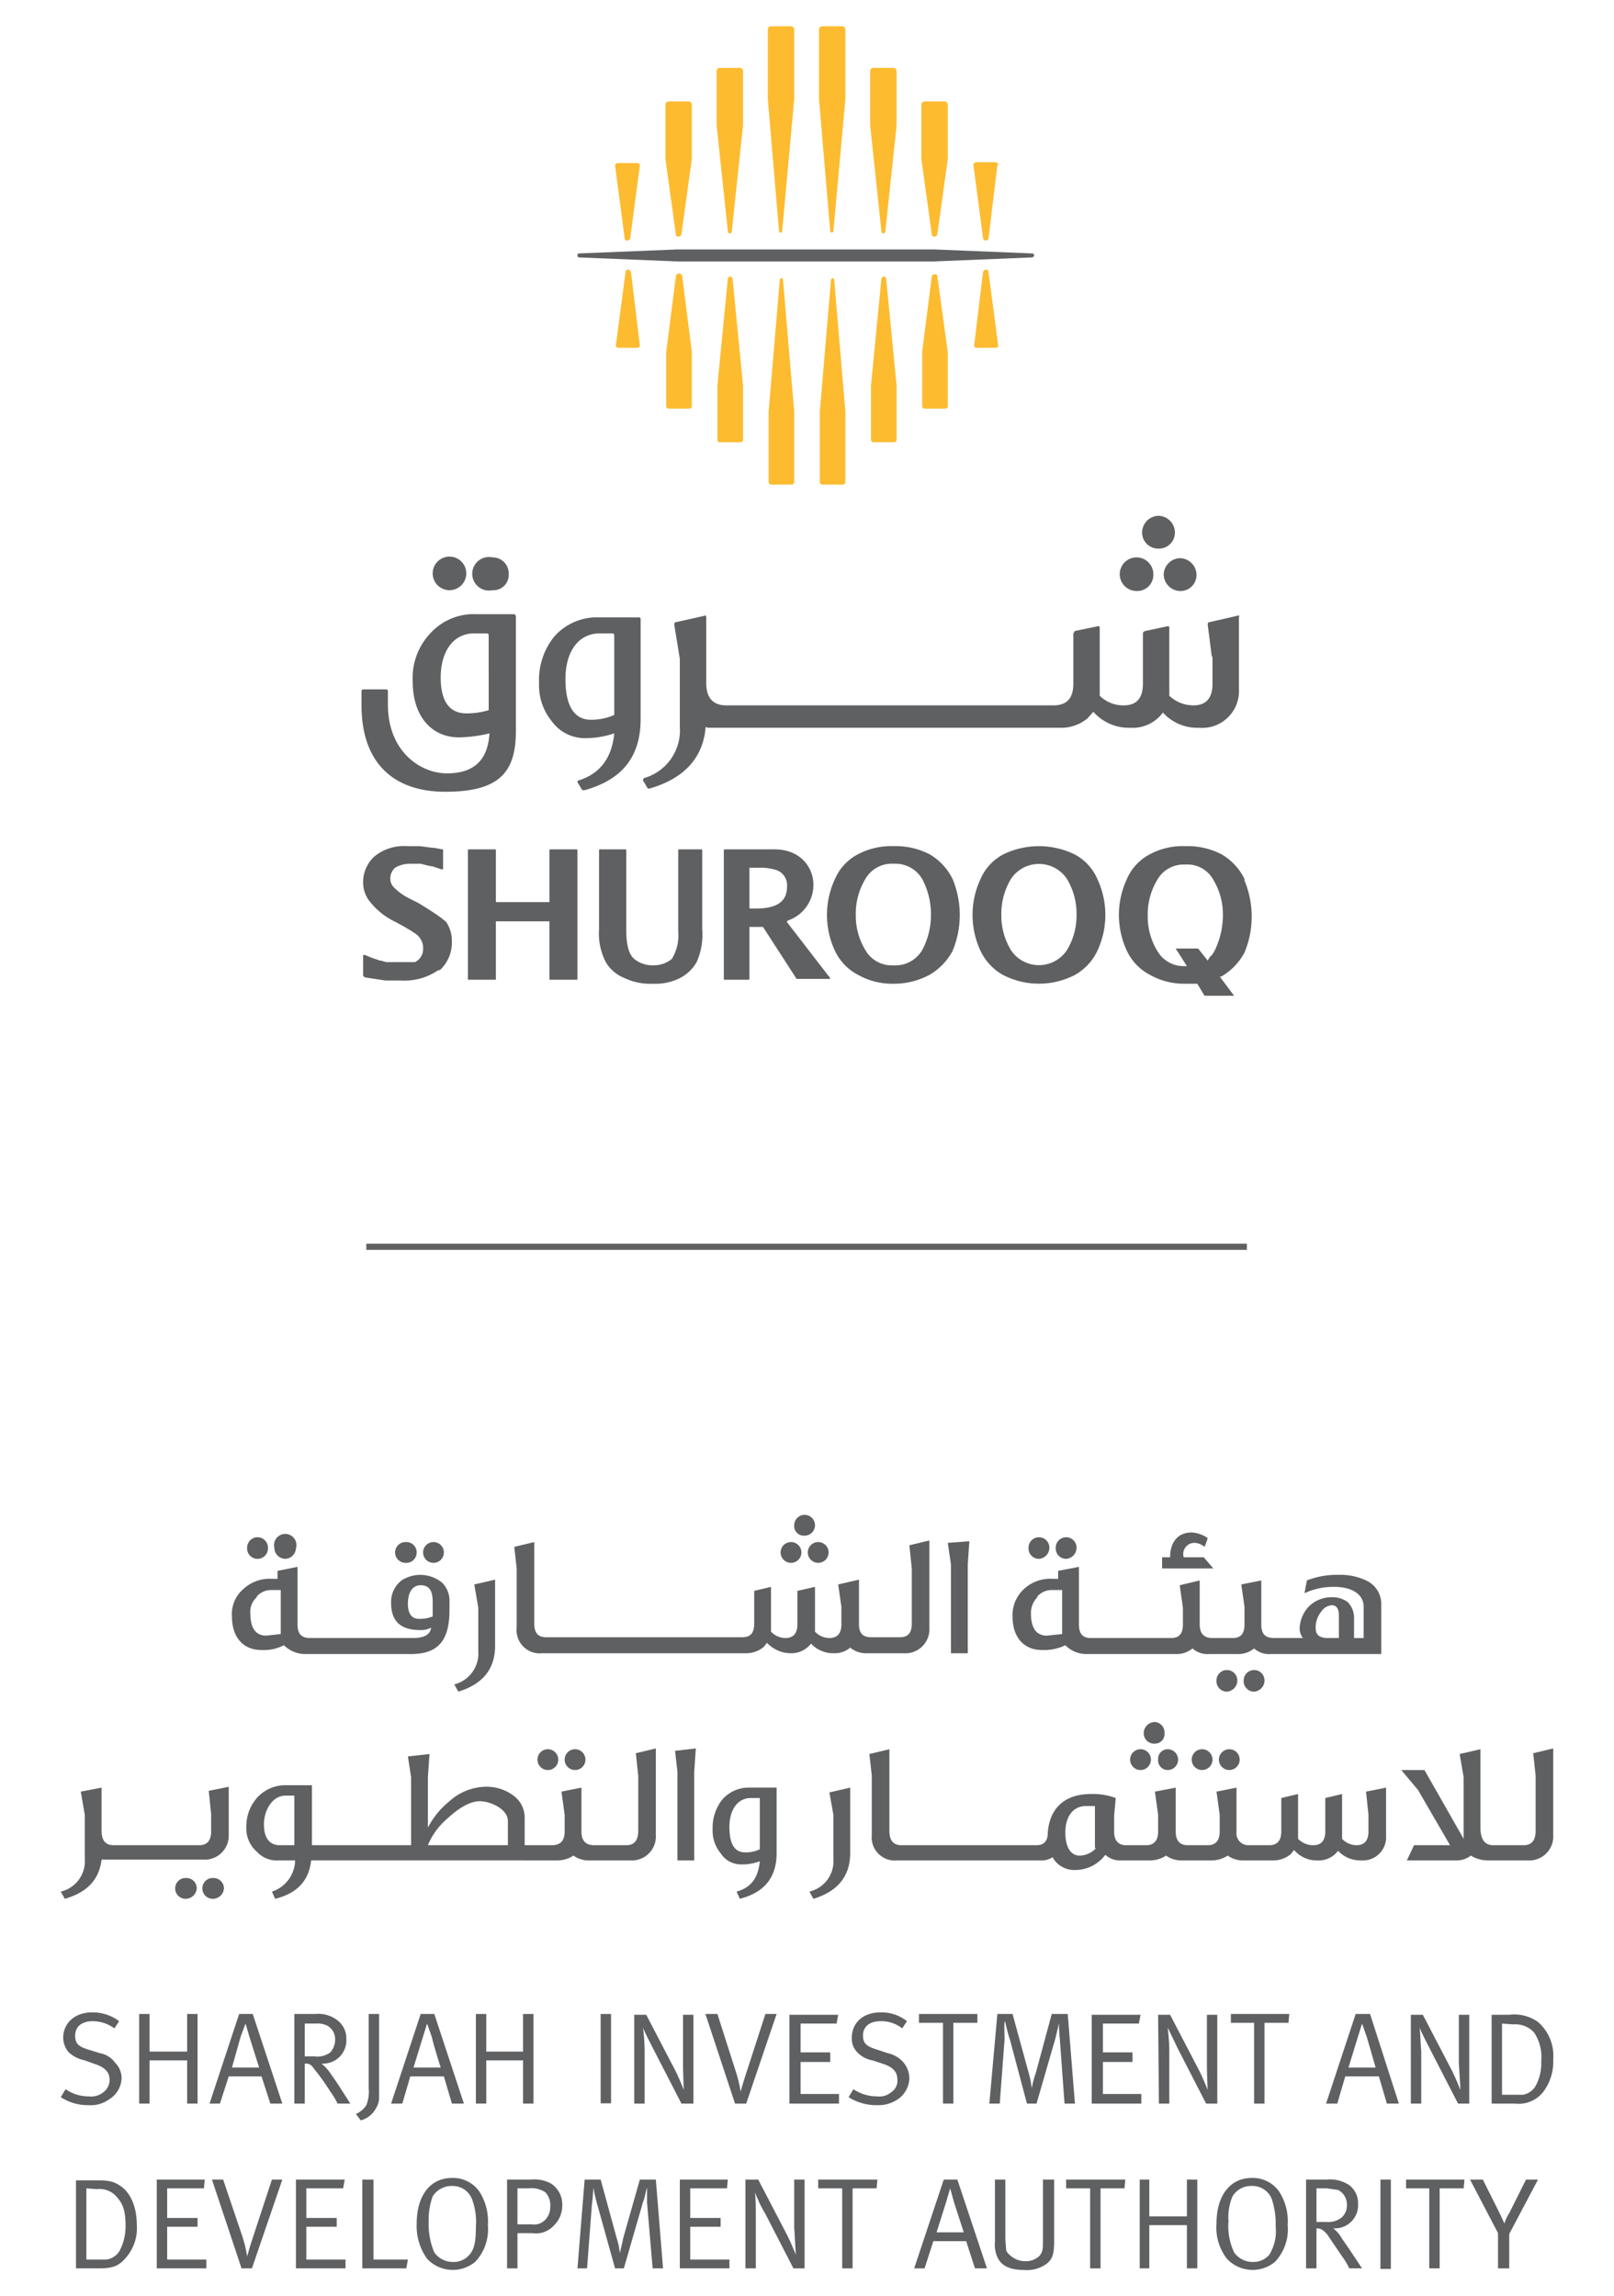 <svg id="Layer_1" data-name="Layer 1" xmlns="http://www.w3.org/2000/svg" width="7.1cm" height="10.1cm" viewBox="0 0 201.8 285.3">
  <defs>
    <style>
      .cls-1 {
        fill: #fdbb30;
      }

      .cls-2 {
        fill: #5f6062;
      }
    </style>
  </defs>
  <title>Shurooq Bilingual Vertical</title>
  <g>
    <g>
      <g>
        <path class="cls-1" d="M97.8,28l1.5-16.5V2.8a.4.4,0,0,0-.4-.4H96.4a.4.4,0,0,0-.4.4v8.7L97.4,28A.2.2,0,1,0,97.8,28Zm-6.3,0,1.4-13.2V8a.4.4,0,0,0-.4-.4H90a.4.4,0,0,0-.4.4v6.8L91,28C91,28.4,91.5,28.4,91.5,28Zm12.7,0,1.5-16.5V2.8a.4.4,0,0,0-.4-.4h-2.5a.4.4,0,0,0-.4.4v8.7L103.8,28A.2.2,0,1,0,104.2,28Zm-19,.4L86.5,19V12.2a.4.4,0,0,0-.4-.4H83.6a.4.4,0,0,0-.4.4V19l1.3,9.4C84.5,28.8,85.1,28.8,85.2,28.4Zm-6.4.5L80,19.8h0c0-.2-.2-.3-.4-.3H77.3c-.2,0-.4.1-.4.3h0l1.2,9.1C78.1,29.3,78.7,29.3,78.8,28.9Zm31.9-.9,1.4-13.2V8a.4.4,0,0,0-.4-.4h-2.5a.4.4,0,0,0-.4.4v6.8L110.2,28C110.2,28.4,110.7,28.4,110.7,28Zm12.9.9,1.1-9.1a.1.1,0,0,0,.1-.1c0-.2-.2-.3-.4-.3h-2.3c-.2,0-.4.1-.4.3h0l1.2,9.1C122.9,29.3,123.5,29.3,123.6,28.9Zm-6.4-.5,1.3-9.4V12.2a.4.4,0,0,0-.4-.4h-2.5a.4.4,0,0,0-.4.4V19l1.3,9.4C116.5,28.8,117.1,28.8,117.2,28.4Zm7.6,13.9-1.2-9.1c0-.5-.6-.5-.7,0l-1.1,9.1h0a.3.3,0,0,0,.3.3h2.4a.3.3,0,0,0,.3-.3ZM78.9,33.2c-.1-.5-.7-.5-.7,0L77,42.3h0a.3.3,0,0,0,.3.3h2.4a.3.3,0,0,0,.3-.3h0Zm5.6.5-1.2,9.4v6.8a.3.3,0,0,0,.3.3h2.6a.3.3,0,0,0,.3-.3V43.1l-1.2-9.4A.4.4,0,0,0,84.5,33.7Zm13,.4L96.1,50.6v8.7c0,.2.1.4.3.4H99c.2,0,.3-.2.3-.4V50.6L97.9,34.1A.2.2,0,1,0,97.5,34.1Zm12.7-.1-1.3,13.3v6.8a.3.3,0,0,0,.3.3h2.6a.3.3,0,0,0,.3-.3V47.3L110.8,34A.3.3,0,0,0,110.2,34Zm-6.3.1-1.4,16.5v8.7c0,.2.1.4.3.4h2.6c.2,0,.3-.2.3-.4V50.6l-1.4-16.5A.2.2,0,1,0,103.9,34.1ZM91,34,89.7,47.3v6.8a.3.3,0,0,0,.3.3h2.6a.3.3,0,0,0,.3-.3V47.3L91.6,34A.3.3,0,0,0,91,34Zm25.5-.3-1.2,9.4v6.8a.3.3,0,0,0,.3.3h2.6a.3.3,0,0,0,.3-.3V43.1l-1.3-9.4C117.2,33.3,116.6,33.3,116.5,33.7Z"/>
        <path class="cls-2" d="M129,30.8l-12.2-.5H84.7l-12.3.5a.2.2,0,0,0-.2.2c0,.2.1.3.2.3l12.3.5h32.1l12.2-.5a.3.3,0,0,0,.3-.3C129.3,30.9,129.2,30.8,129,30.8Z"/>
      </g>
      <g>
        <g>
          <path class="cls-2" d="M52.3,112l-1.2-.6a7,7,0,0,1-1.9-1.4,1.5,1.5,0,0,1-.4-1.1,1.8,1.8,0,0,1,.6-1.3,3.6,3.6,0,0,1,1.9-.5h1.3l1.2.3H54l1.2.4h.2v-2.3h0v-.2h-.1l-1.1-.2h-.2l-1.5-.2H50.9a5.8,5.8,0,0,0-4.1,1.3,3.9,3.9,0,0,0-.8,1,4.3,4.3,0,0,0-.6,2.2,3.8,3.8,0,0,0,.9,2.5,9,9,0,0,0,3.2,2.5l1.1.6c1,.6,1.7,1,1.9,1.4a2,2,0,0,1,.4,1.3,1.8,1.8,0,0,1-.7,1.5h0l-.3.2H48.3l-.7-.2h-.1l-.9-.3h0l-1-.4h-.2v2.6l.2.2,2.6.4h2a7.4,7.4,0,0,0,4.6-1.3H55a4.7,4.7,0,0,0,1.5-3.5,4.3,4.3,0,0,0-.7-2.5C55.3,113.9,54.1,113.1,52.3,112Z"/>
          <path class="cls-2" d="M72,105.3H68.9c-.1,0-.2,0-.2.1v6.4c0,.1,0,.1-.1.1H62.1c-.1,0-.1,0-.1-.1v-6.4c0-.1-.1-.1-.2-.1H58.7c-.1,0-.2,0-.2.1v16.2H62v-7.3h6.7v7.3h3.5V105.4C72.2,105.3,72.1,105.3,72,105.3Z"/>
          <path class="cls-2" d="M155.6,109a7.3,7.3,0,0,0-2.9-3.1,9.3,9.3,0,0,0-4.5-1,8.7,8.7,0,0,0-4.4,1,6.3,6.3,0,0,0-2.9,3.1,10.6,10.6,0,0,0,0,9,6.5,6.5,0,0,0,2.9,3,8.7,8.7,0,0,0,4.4,1.1h1.5l.9,1.5h3.7l-1.8-2.4h.2a7.6,7.6,0,0,0,2.9-3,11.7,11.7,0,0,0,0-9Zm-3.8,9.1c-.2.3-.3.5-.5.6l-.3.5-1.2-1.5H147l1.4,2.2h-.5a3.8,3.8,0,0,1-3.2-1.9,8.3,8.3,0,0,1-1.2-4.4,8.4,8.4,0,0,1,1.2-4.5,3.8,3.8,0,0,1,3.5-1.9,3.7,3.7,0,0,1,3.5,1.9,8.4,8.4,0,0,1,1.2,4.5A10.1,10.1,0,0,1,151.8,118.1Z"/>
          <path class="cls-2" d="M116.2,105.9a9.3,9.3,0,0,0-4.5-1,8.9,8.9,0,0,0-4.4,1,6.3,6.3,0,0,0-2.9,3.1,10.6,10.6,0,0,0,0,9,6.5,6.5,0,0,0,2.9,3,8.7,8.7,0,0,0,4.4,1.1,9.4,9.4,0,0,0,4.5-1.1,7.6,7.6,0,0,0,2.9-3,11.7,11.7,0,0,0,0-9A7.3,7.3,0,0,0,116.2,105.9Zm-.9,12a3.9,3.9,0,0,1-3.6,1.9,3.8,3.8,0,0,1-3.5-1.9,8.3,8.3,0,0,1-1.2-4.4,8.4,8.4,0,0,1,1.2-4.5,3.8,3.8,0,0,1,3.5-1.9,3.9,3.9,0,0,1,3.6,1.9,9.4,9.4,0,0,1,1.1,4.5A9.3,9.3,0,0,1,115.3,117.9Z"/>
          <path class="cls-2" d="M87.7,105.3H85c-.1,0-.2,0-.2.1v10.2A5.6,5.6,0,0,1,84,119a3.6,3.6,0,0,1-2.3.8,3.6,3.6,0,0,1-2.4-.8c-.7-.6-1-1.8-1-3.7v-9.9c0-.1,0-.1-.1-.1H75a.1.1,0,0,0-.1.1v9.9a7.7,7.7,0,0,0,.9,4.2,4.8,4.8,0,0,0,2.3,1.9,7.5,7.5,0,0,0,3.5.7,6.9,6.9,0,0,0,3.4-.7,5.1,5.1,0,0,0,2.1-2,8.4,8.4,0,0,0,.7-4.1v-9.9A.1.1,0,0,0,87.7,105.3Z"/>
          <path class="cls-2" d="M134.3,105.9a10.2,10.2,0,0,0-8.8,0,6.3,6.3,0,0,0-2.9,3.1,10.6,10.6,0,0,0,0,9,6.8,6.8,0,0,0,2.8,3,9.8,9.8,0,0,0,9,0,6.8,6.8,0,0,0,2.8-3,10.6,10.6,0,0,0,0-9A6.3,6.3,0,0,0,134.3,105.9Zm-.9,12a4.2,4.2,0,0,1-7,0,8.3,8.3,0,0,1-1.2-4.4,8.4,8.4,0,0,1,1.2-4.5,4.2,4.2,0,0,1,7,0,8.4,8.4,0,0,1,1.2,4.5A8.3,8.3,0,0,1,133.4,117.9Z"/>
          <path class="cls-2" d="M98.4,114.4c0-.1,0-.1.1-.2a4.7,4.7,0,0,0,3.2-4.5c0-2.1-1.6-4.5-5.1-4.4h-6a.1.1,0,0,0-.1.1v16.2h3.1a.1.1,0,0,0,.1-.1v-6.5h1.7l4.2,6.5h4.1a.1.1,0,0,0,.1-.1Zm-3.9-1.7h-.7a.1.1,0,0,1-.1-.1v-5h1.2a6.5,6.5,0,0,1,2.2.3,2,2,0,0,1,1.3,2.1C98.4,112.1,96.7,112.7,94.5,112.7Z"/>
        </g>
        <g>
          <path class="cls-2" d="M56.2,72.9a2.1,2.1,0,1,0-2.1-2.1A2.1,2.1,0,0,0,56.2,72.9Z"/>
          <path class="cls-2" d="M61.6,72.9a1.9,1.9,0,0,0,2-2,2,2,0,0,0-2-2.1,2.1,2.1,0,1,0,0,4.1Z"/>
          <path class="cls-2" d="M64.3,75.9H59.5a7.3,7.3,0,0,0-5.7,2.4,8.1,8.1,0,0,0-2.2,6c0,4.3,2.3,7,5.8,7a17.3,17.3,0,0,0,3.8-.5c-.2,3.3-1.9,5-5.3,5s-7.4-2.8-7.4-8.6V85.5a.2.2,0,0,0-.2-.2H45.5c-.2,0-.3.1-.3.2v1.8c0,6.9,3.7,10.8,10.5,10.8s8.8-2.5,8.8-7.6V76.2C64.5,76.1,64.4,75.9,64.3,75.9Zm-3.2,12a9.5,9.5,0,0,1-2.8.4c-2.1,0-3.2-1.5-3.2-4.5s1.4-5.5,4.2-5.5h1.5c.2,0,.3.1.3.2Z"/>
          <path class="cls-2" d="M79.9,76.3h-5a7.1,7.1,0,0,0-5.6,2.4,8.6,8.6,0,0,0-1.9,5.8A7.1,7.1,0,0,0,69,89.3a5.1,5.1,0,0,0,4.2,2.1,11.3,11.3,0,0,0,3.6-.6c-.3,3.2-1.9,5.1-4.5,5.9-.1,0-.1.1-.1.2l.6,1h.3c4.7-1.3,7-4.2,7-8.9V76.5A.2.2,0,0,0,79.9,76.3ZM76.8,88.5a7.2,7.2,0,0,1-2.9.6c-2.1,0-3.2-1.7-3.2-5.1s1.6-5.7,4.3-5.7h1.6c.1,0,.2.1.2.3Z"/>
          <path class="cls-2" d="M144.8,67.7a2,2,0,0,0,2.1-2,2.1,2.1,0,0,0-2.1-2.1,2.1,2.1,0,0,0-2,2.1A2,2,0,0,0,144.8,67.7Z"/>
          <path class="cls-2" d="M145.5,70.9a2.1,2.1,0,0,0,2,2.1,2,2,0,0,0,2.1-2,2.1,2.1,0,0,0-2.1-2.1A2.1,2.1,0,0,0,145.5,70.9Z"/>
          <path class="cls-2" d="M142.1,73a2,2,0,0,0,2.1-2,2.1,2.1,0,1,0-2.1,2Z"/>
          <path class="cls-2" d="M154.7,76.1l-3.5.8c-.1,0-.2.1-.2.3l.5,3.9a.6.6,0,0,1,.1.4v3.1q0,2.7-2.4,2.7a4.4,4.4,0,0,1-3-1.2V77.6c0-.2-.1-.2-.2-.2l-2.8.6q-.3.1-.3.3v6.3q0,2.7-2.4,2.7a4.2,4.2,0,0,1-3-1.2V77.6c0-.2-.1-.2-.2-.2l-2.9.6-.2.3v6.3c0,1.8-.8,2.7-2.5,2.7H90.8c-1.7,0-2.5-1-2.5-2.8V76.3c0-.2-.1-.3-.2-.2l-3.6.8c-.1,0-.2.1-.2.3l.7,4.3V90a6.2,6.2,0,0,1-4.5,6.4.4.4,0,0,0-.1.3l.6,1h.2c4.2-1.2,6.6-3.7,7-7.4v-.2c.1-.1.1-.1.3,0h43.9a5.2,5.2,0,0,0,3.6-1.2l.7-.8a5.9,5.9,0,0,0,4.6,2,4.7,4.7,0,0,0,4.1-1.9,5.8,5.8,0,0,0,4.5,1.9,4.6,4.6,0,0,0,5-4.9V76.3C155,76.1,154.9,76,154.7,76.1Z"/>
        </g>
      </g>
    </g>
    <rect class="cls-2" x="45.8" y="154.6" width="110.1" height="0.77"/>
    <g>
      <g>
        <path class="cls-2" d="M32.2,194a1.3,1.3,0,0,0,1.3-1.3,1.3,1.3,0,0,0-1.3-1.4,1.3,1.3,0,0,0-1.3,1.3,1.3,1.3,0,0,0,1.3,1.4"/>
        <path class="cls-2" d="M32.1,198.7a2.4,2.4,0,0,1,1.9-.8h1.1v5.5l-1.8.2c-1.3,0-2-.9-2-2.8a2.4,2.4,0,0,1,.8-2m20.3,2.7c-.9,0-1.4-.6-1.4-1.9s.5-2.3,1.6-2.3,1.5.7,1.5,2.1v1.8a4.3,4.3,0,0,1-1.7.3m-19.6,3.9a5.4,5.4,0,0,0,2.7-.6,3.8,3.8,0,0,0,2.8,1.1H51.4c3.3,0,4.8-1.6,4.8-5.5v-1a3.2,3.2,0,0,0-.9-2.4,4.3,4.3,0,0,0-5.1-.3,3.4,3.4,0,0,0-1.3,2.8c0,2.3,1.2,3.4,3.6,3.4a2.6,2.6,0,0,0,1.4-.3c-.1.9-.9,1.3-2.3,1.3H38.8c-1.1,0-1.6-.5-1.6-1.7v-7.2l-2.5.5v1h-.7a4.8,4.8,0,0,0-3.6,1.3,4.1,4.1,0,0,0-1.4,3.4c0,2.6,1.4,4.2,3.7,4.2"/>
        <path class="cls-2" d="M35.7,194a1.4,1.4,0,0,0,1.3-1.3,1.4,1.4,0,1,0-2.7-.1,1.4,1.4,0,0,0,1.4,1.4"/>
        <path class="cls-2" d="M50.7,194.5a1.3,1.3,0,0,0,1.4-1.3,1.3,1.3,0,0,0-1.4-1.3,1.3,1.3,0,1,0,0,2.6"/>
        <path class="cls-2" d="M54.2,194.5a1.3,1.3,0,0,0,1.3-1.3,1.3,1.3,0,0,0-1.3-1.3,1.3,1.3,0,1,0,0,2.6"/>
        <path class="cls-2" d="M59.8,200.1v5.4a4,4,0,0,1-3,4.2l.5.9c3-.9,4.6-2.8,4.6-5.7v-8.3l-2.6.6Z"/>
        <path class="cls-2" d="M84,205.8h9.2a3.4,3.4,0,0,0,2.3-.8l.4-.5a4.1,4.1,0,0,0,2.9,1.3,3.1,3.1,0,0,0,2.6-1.2,3.8,3.8,0,0,0,2.8,1.2,3,3,0,0,0,2.1-.7,3.1,3.1,0,0,0,2.1.7H113a3,3,0,0,0,3.2-3.2V191.7l-2.5.6.3,2.9v6.9c0,1.2-.5,1.7-1.5,1.7h-3.6c-1,0-1.5-.5-1.5-1.6v-5.6l-2.6.6.4,2.8v2.2c0,1.1-.5,1.7-1.5,1.7a2.5,2.5,0,0,1-1.8-.8v-5.6l-2.2.5v4.2c0,1.1-.5,1.7-1.5,1.7a2.5,2.5,0,0,1-1.8-.8v-5.6l-2.1.5v4.1c0,1.2-.5,1.7-1.5,1.7H68.3c-1,0-1.5-.5-1.5-1.7V191.9l-2.5.6.3,2.7v7.4a2.9,2.9,0,0,0,3.2,3.2H84Z"/>
        <path class="cls-2" d="M101,193.2a1.3,1.3,0,0,0,2.6,0,1.3,1.3,0,0,0-1.3-1.3,1.3,1.3,0,0,0-1.3,1.3"/>
        <path class="cls-2" d="M100.6,191.1a1.3,1.3,0,0,0,0-2.6,1.3,1.3,0,0,0-1.3,1.3,1.2,1.2,0,0,0,1.3,1.3"/>
        <path class="cls-2" d="M98.9,194.5a1.3,1.3,0,1,0,0-2.6,1.3,1.3,0,1,0,0,2.6"/>
        <polygon class="cls-2" points="118.5 192 118.9 194.7 118.9 205.8 121 205.8 121 194.7 121.2 191.8 118.5 192"/>
        <path class="cls-2" d="M129.7,198.7a2.4,2.4,0,0,1,1.9-.8h1.2v5.5l-1.9.2c-1.3,0-2-.9-2-2.8a2.8,2.8,0,0,1,.8-2m35.5,1.8a1.7,1.7,0,0,1,1.3-.8c.6,0,.9.4.9,1.3v2.8H166q-1.5,0-1.5-1.2a3.1,3.1,0,0,1,.7-2.1m-34.8,4.8a6.1,6.1,0,0,0,2.8-.6,3.7,3.7,0,0,0,2.7,1.1H147a3.1,3.1,0,0,0,2.1-.7,2.8,2.8,0,0,0,2.1.7h3.5a3.1,3.1,0,0,0,2.1-.7,2.8,2.8,0,0,0,2.1.7h13.8v-6.2a3.2,3.2,0,0,0-1.7-2.9,7.4,7.4,0,0,0-3.6-.8,10.2,10.2,0,0,0-4,.7l-.3,1.6a8.5,8.5,0,0,1,3.7-.8c2.2,0,3.7.9,3.7,2.5v3.9h-1.2v-2.5a2.8,2.8,0,0,0-.8-2,3.2,3.2,0,0,0-2-.6,4,4,0,0,0-2.8,1.1,4.2,4.2,0,0,0-1.2,2.7,2,2,0,0,0,.4,1.3h-3.6c-1.1,0-1.6-.5-1.6-1.7v-5.5l-2.5.5.4,2.8v2.2c0,1.2-.5,1.7-1.5,1.7h-2.5c-1,0-1.6-.5-1.6-1.7v-5.5l-2.5.6.4,2.8v2.1c0,1.2-.5,1.7-1.5,1.7H136.4c-1,0-1.5-.5-1.5-1.7v-7.2l-2.6.5v1h-.7a4.8,4.8,0,0,0-3.6,1.3,4.4,4.4,0,0,0-1.4,3.4c0,2.6,1.4,4.2,3.7,4.2"/>
        <path class="cls-2" d="M133.3,194a1.4,1.4,0,0,0,1.3-1.3,1.3,1.3,0,0,0-1.3-1.4,1.3,1.3,0,0,0-1.3,1.3,1.3,1.3,0,0,0,1.3,1.4"/>
        <path class="cls-2" d="M129.9,194a1.4,1.4,0,0,0,1.3-1.3,1.3,1.3,0,0,0-1.3-1.4,1.3,1.3,0,0,0-1.3,1.3,1.3,1.3,0,0,0,1.3,1.4"/>
        <path class="cls-2" d="M150.5,193.8H148a1.4,1.4,0,0,1,1.4-1.8,2.1,2.1,0,0,1,1.2.5,7.6,7.6,0,0,0,.4-1.1,4,4,0,0,0-2-.7c-1.8,0-2.7,1.3-2.7,3.1h-1v1.4h6.4Z"/>
        <path class="cls-2" d="M154.7,209.3a1.3,1.3,0,0,0-1.3-1.4,1.3,1.3,0,0,0-1.3,1.3,1.3,1.3,0,0,0,1.3,1.4,1.4,1.4,0,0,0,1.3-1.3"/>
        <path class="cls-2" d="M155.5,209.2a1.3,1.3,0,0,0,1.3,1.4,1.4,1.4,0,0,0,1.3-1.3,1.3,1.3,0,0,0-1.3-1.4,1.3,1.3,0,0,0-1.3,1.3"/>
      </g>
      <g>
        <path class="cls-2" d="M23.2,233.9a1.3,1.3,0,0,0-1.3,1.3,1.3,1.3,0,0,0,1.3,1.3,1.4,1.4,0,0,0,1.4-1.3,1.3,1.3,0,0,0-1.4-1.3"/>
        <path class="cls-2" d="M26.4,225.9v2.2c0,1.1-.5,1.7-1.5,1.7H14.2q-1.5,0-1.5-1.8v-5.4l-2.6.5.5,2.9v5.5a3.9,3.9,0,0,1-3,4.1l.5.9c2.8-.8,4.3-2.4,4.6-4.9H25.4a3,3,0,0,0,3.2-3.1v-6l-2.5.5Z"/>
        <path class="cls-2" d="M26.7,233.9a1.3,1.3,0,0,0-1.4,1.3,1.3,1.3,0,0,0,1.4,1.3,1.4,1.4,0,0,0,1.3-1.3,1.3,1.3,0,0,0-1.3-1.3"/>
        <path class="cls-2" d="M67.2,219.1a1.3,1.3,0,0,0,1.3,1.3,1.3,1.3,0,1,0-1.3-1.3"/>
        <path class="cls-2" d="M71.9,217.8a1.3,1.3,0,0,0-1.3,1.3,1.3,1.3,0,1,0,1.3-1.3"/>
        <path class="cls-2" d="M63.5,229.8h-10a8.7,8.7,0,0,1,2.4-3.3c1.5-1.4,2.9-2.2,4.1-2.2s3.5.9,3.5,2.5Zm-26.7,0H35c-1.3,0-2-.9-2-2.6s1-3.6,2.7-3.6h1.1Zm43-8.7V228q0,1.8-1.5,1.8h-4c-1.1,0-1.6-.6-1.6-1.7v-5.5l-2.5.5.4,2.9v2.1c0,1.1-.5,1.7-1.6,1.7H65.6v-3.3a3.4,3.4,0,0,0-1.4-2.9,5.6,5.6,0,0,0-3.7-1.1,6.9,6.9,0,0,0-4.3,1.8,10.3,10.3,0,0,0-2.7,3.3v-6.3l.2-2.9-2.7.3.4,2.6v8.5H39v-7.5H35.9a4.8,4.8,0,0,0-3.7,1.5,5.4,5.4,0,0,0-1.4,3.8,3.8,3.8,0,0,0,1.3,3,3.4,3.4,0,0,0,2.8,1.1h2a4.2,4.2,0,0,1-2.9,3.9l.4.9q4.1-1,4.5-4.8H69.6a3.7,3.7,0,0,0,2.1-.6,3.3,3.3,0,0,0,2.1.6h5a3,3,0,0,0,3.2-3.2V217.7l-2.5.6Z"/>
        <polygon class="cls-2" points="84.4 218 84.7 220.6 84.7 231.7 86.8 231.7 86.8 220.6 87 217.7 84.4 218"/>
        <path class="cls-2" d="M95,223.9v6.4a3.9,3.9,0,0,1-1.8.4c-1.4,0-2-1.1-2-3.2s1-3.6,2.7-3.6Zm-4.7.2a5.7,5.7,0,0,0-1.2,3.7,4.4,4.4,0,0,0,1,3,3,3,0,0,0,2.6,1.4,5.9,5.9,0,0,0,2.3-.4c-.2,2.1-1.1,3.3-2.9,3.8l.4.9c3.1-.8,4.6-2.7,4.6-5.7v-8.2H93.8a4.4,4.4,0,0,0-3.5,1.5"/>
        <path class="cls-2" d="M104.2,226v5.5a3.9,3.9,0,0,1-3,4.1l.5.9c3-.9,4.6-2.8,4.6-5.7v-8.2l-2.6.6Z"/>
        <path class="cls-2" d="M141.3,219.1a1.3,1.3,0,0,0,2.6,0,1.3,1.3,0,0,0-2.6,0"/>
        <path class="cls-2" d="M144.8,219.1a1.2,1.2,0,0,0,1.2,1.3,1.3,1.3,0,1,0,0-2.6,1.2,1.2,0,0,0-1.2,1.3"/>
        <path class="cls-2" d="M144.4,217.1a1.2,1.2,0,0,0,1.2-1.3,1.3,1.3,0,0,0-1.2-1.4,1.4,1.4,0,0,0-1.4,1.4,1.3,1.3,0,0,0,1.4,1.3"/>
        <path class="cls-2" d="M153.7,217.8a1.3,1.3,0,0,0-1.3,1.3,1.3,1.3,0,1,0,1.3-1.3"/>
        <path class="cls-2" d="M149,219.1a1.3,1.3,0,1,0,1.3-1.3,1.3,1.3,0,0,0-1.3,1.3"/>
        <path class="cls-2" d="M137,230.2a2.8,2.8,0,0,1-2,.9c-1.1,0-1.8-1-1.8-2.9s.9-3.3,2.6-3.3h1.1v5.2Zm34.1-4.2v2.1c0,1.1-.5,1.7-1.5,1.7a2.5,2.5,0,0,1-1.8-.8v-5.6l-2.1.5v4.2c0,1.1-.5,1.7-1.5,1.7a2.6,2.6,0,0,1-1.9-.8v-5.6l-2.1.5v4.2c0,1.1-.5,1.7-1.5,1.7h-2.5a1.5,1.5,0,0,1-1.6-1.7v-5.5l-2.5.5.4,2.9v2.1c0,1.1-.5,1.7-1.5,1.7h-2.5c-1,0-1.5-.6-1.5-1.7v-5.5l-2.6.5.4,2.9v2.1c0,1.1-.5,1.7-1.5,1.7h-2.5c-1,0-1.5-.6-1.5-1.7v-2l.2-2.2a8.1,8.1,0,0,0-3.1-.5c-3.3,0-5.2,1.8-5.4,4.9,0,1-.5,1.5-1.4,1.5H112.7q-1.5,0-1.5-1.8V217.8l-2.5.6.3,2.7v7.4a2.9,2.9,0,0,0,3.2,3.2H130a2.5,2.5,0,0,0,1.6-.4,3.1,3.1,0,0,0,2.8,1.6,4.7,4.7,0,0,0,3.8-1.9,2.7,2.7,0,0,0,2,.7h3.5a3.7,3.7,0,0,0,2.1-.6,3.3,3.3,0,0,0,2.1.6h3.5a3.7,3.7,0,0,0,2.1-.6,3.3,3.3,0,0,0,2.1.6h3.5a3.4,3.4,0,0,0,2.3-.8l.4-.5a3.7,3.7,0,0,0,2.9,1.3,3,3,0,0,0,2.6-1.2,3.8,3.8,0,0,0,2.9,1.2,2.9,2.9,0,0,0,3.1-3.1v-6l-2.5.5Z"/>
        <path class="cls-2" d="M191.7,218.3l.3,2.8V228q0,1.8-1.5,1.8h-3.8c-1.1,0-1.6-.8-1.6-2.2v-9.8l-2.6.6.5,2.9V229l-4.9-8.6h-2.9l2.1,2.5,4,6.9h-4.5l-.9,1.9H182a2.9,2.9,0,0,0,1.9-.6,4.1,4.1,0,0,0,2.3.6H191a3,3,0,0,0,3.2-3.2V217.7Z"/>
      </g>
    </g>
    <g>
      <g>
        <path class="cls-2" d="M14.9,251.8l-.6.9a4.6,4.6,0,0,0-2.7-.9c-1.4,0-2.2.7-2.2,1.8s.5,1.4,1.8,1.8l1.3.4a3,3,0,0,1,1.9,1.2,2.7,2.7,0,0,1,.8,1.9,3.2,3.2,0,0,1-1.6,2.7,3.9,3.9,0,0,1-2.5.7,6.2,6.2,0,0,1-3.5-1l.6-1a5,5,0,0,0,2.9.9,2.4,2.4,0,0,0,1.8-.5,1.9,1.9,0,0,0,.8-1.6c0-1-.7-1.6-2-2l-1.1-.4a4.2,4.2,0,0,1-2-1,2.9,2.9,0,0,1-.7-1.8c0-1.9,1.5-3.2,3.6-3.2a5.5,5.5,0,0,1,3.4,1.1"/>
        <polygon class="cls-2" points="17.4 250.9 18.7 250.9 18.7 255.6 23.4 255.6 23.4 250.9 24.7 250.9 24.7 262.1 23.4 262.1 23.4 256.7 18.7 256.7 18.7 262.1 17.4 262.1 17.4 250.9"/>
        <path class="cls-2" d="M29,257.6h3.4l-1.2-3.8-.5-1.7-.6,1.6Zm2.6-6.7,3.7,11.2H33.8l-1.1-3.4H28.6l-1.1,3.4H26.2l3.7-11.2Z"/>
        <path class="cls-2" d="M38.1,252.1v4.1h1.2a2.7,2.7,0,0,0,2-.5,2.4,2.4,0,0,0,.6-1.7,1.9,1.9,0,0,0-1.1-1.7,3,3,0,0,0-1.4-.2Zm-1.3-1.2h2.6a3.9,3.9,0,0,1,2.8.8,2.8,2.8,0,0,1,1.1,2.3,2.9,2.9,0,0,1-3,3.1h-.1a5.7,5.7,0,0,1,1.1,1.2l.9,1.3,1.6,2.5H42.2a8.5,8.5,0,0,0-.9-1.5,26,26,0,0,0-2-2.8c-.4-.6-.6-.7-1.2-.7v5H36.8Z"/>
        <path class="cls-2" d="M46.1,250.9h1.3v10.5a2.5,2.5,0,0,1-.4,1.3,3,3,0,0,1-1.9,1.5l-.6-.8a2.9,2.9,0,0,0,1.3-1.1,4.5,4.5,0,0,0,.3-2.1Z"/>
        <path class="cls-2" d="M51.7,257.6h3.4s-.9-2.8-1.1-3.8l-.6-1.7-.5,1.6Zm2.6-6.7L58,262.1H56.5l-1-3.4H51.3l-1,3.4H48.9l3.7-11.2Z"/>
        <polygon class="cls-2" points="59.5 250.9 60.8 250.9 60.8 255.6 65.4 255.6 65.4 250.9 66.7 250.9 66.7 262.1 65.4 262.1 65.4 256.7 60.8 256.7 60.8 262.1 59.5 262.1 59.5 250.9"/>
        <rect class="cls-2" x="75.1" y="250.9" width="1.3" height="11.17"/>
        <path class="cls-2" d="M79.3,251h1.5l3.7,7.1c.4.8,1,2.3,1,2.3s-.1-1.9-.1-3.4v-6h1.3v11.1H85.2l-3.5-6.8c-.5-1-1.1-2.1-1.3-2.7a26.6,26.6,0,0,1,.2,3v6.5H79.3Z"/>
        <path class="cls-2" d="M88.2,250.9h1.5l2.3,7.2a16.4,16.4,0,0,1,.6,2.5c.1-.3.3-1.1.7-2.3l2.4-7.4h1.4l-3.8,11.2H91.9Z"/>
        <polygon class="cls-2" points="98.7 251 104.8 251 104.6 252.1 100.1 252.1 100.1 255.7 103.8 255.7 103.8 256.9 100.1 256.9 100.1 260.9 104.9 260.9 104.9 262.1 98.7 262.1 98.7 251"/>
        <path class="cls-2" d="M113.4,251.8l-.6.9a4.2,4.2,0,0,0-2.7-.9c-1.4,0-2.2.7-2.2,1.8s.6,1.4,1.9,1.8l1.2.4a3.6,3.6,0,0,1,2,1.2,3.2,3.2,0,0,1,.7,1.9,3.3,3.3,0,0,1-1.5,2.7,4.3,4.3,0,0,1-2.5.7,6.5,6.5,0,0,1-3.6-1l.6-1a5.3,5.3,0,0,0,3,.9,2.2,2.2,0,0,0,1.7-.5,1.7,1.7,0,0,0,.8-1.6c0-1-.6-1.6-1.9-2l-1.2-.4a3.4,3.4,0,0,1-1.9-1,2.4,2.4,0,0,1-.7-1.8c0-1.9,1.4-3.2,3.6-3.2a5.1,5.1,0,0,1,3.3,1.1"/>
        <polygon class="cls-2" points="114.9 250.9 122.2 250.9 122.2 252 119.2 252 119.2 262.1 117.9 262.1 117.9 252 114.9 252 114.9 250.9"/>
        <path class="cls-2" d="M124.7,250.9h1.9l2,7.3a11.8,11.8,0,0,1,.4,2,12.4,12.4,0,0,1,.5-1.9l2-7.4h2l.9,11.2h-1.3l-.6-8.2a17.7,17.7,0,0,1-.1-1.9c-.1.6-.3,1.3-.4,1.8l-2.4,8.3h-1.2l-2.1-7.9c-.3-.9-.4-1.4-.6-2.2s-.1,1.5-.1,2.1l-.6,8h-1.3Z"/>
        <polygon class="cls-2" points="136.5 251 142.6 251 142.4 252.1 137.9 252.1 137.9 255.7 141.6 255.7 141.6 256.9 137.9 256.9 137.9 260.9 142.7 260.9 142.7 262.1 136.5 262.1 136.5 251"/>
        <path class="cls-2" d="M144.8,251h1.5l3.7,7.1c.4.8,1,2.3,1,2.3s-.1-1.9-.1-3.4v-6h1.3v11.1h-1.4l-3.5-6.8-1.3-2.7a26.6,26.6,0,0,1,.2,3v6.5h-1.3Z"/>
        <polygon class="cls-2" points="153.9 250.9 161.2 250.9 161.1 252 158.1 252 158.1 262.1 156.8 262.1 156.8 252 153.9 252 153.9 250.9"/>
        <path class="cls-2" d="M168.6,257.6H172l-1.1-3.8-.6-1.7-.5,1.6Zm2.7-6.7,3.6,11.2h-1.5l-1-3.4h-4.2l-1,3.4h-1.4l3.7-11.2Z"/>
        <path class="cls-2" d="M176.4,251h1.5l3.7,7.1c.4.8,1,2.3,1,2.3s-.1-1.9-.2-3.4v-6h1.3v11.1h-1.4l-3.5-6.8c-.5-1-1.1-2.1-1.3-2.7.1.9.1,1.9.2,3v6.5h-1.3Z"/>
        <path class="cls-2" d="M187.8,252.1V261h2.6a2.3,2.3,0,0,0,1.6-1.1,5.9,5.9,0,0,0,.7-3.1,5.5,5.5,0,0,0-.9-3.6,3.2,3.2,0,0,0-2.6-1Zm-1.3-1.1h2.2a5.1,5.1,0,0,1,3.6.9,5.6,5.6,0,0,1,1.9,4.7,6.2,6.2,0,0,1-1.3,4.1,3.9,3.9,0,0,1-3.5,1.4h-2.9Z"/>
      </g>
      <g>
        <path class="cls-2" d="M10.8,272.7v8.9h2.5a2.3,2.3,0,0,0,1.6-1,6.5,6.5,0,0,0,.8-3.1c0-1.7-.2-2.7-1-3.6a2.8,2.8,0,0,0-2.6-1.1Zm-1.3-1h2.2c1.7,0,2.4,0,3.5.8s1.9,2.5,1.9,4.7a5.6,5.6,0,0,1-1.3,4.1c-.9,1.1-1.7,1.4-3.4,1.4H9.5Z"/>
        <polygon class="cls-2" points="19.6 271.6 25.6 271.6 25.5 272.7 20.9 272.7 20.9 276.4 24.7 276.4 24.7 277.5 20.9 277.5 20.9 281.6 25.8 281.6 25.8 282.7 19.6 282.7 19.6 271.6"/>
        <path class="cls-2" d="M26.5,271.6h1.4l2.4,7.1a16.4,16.4,0,0,1,.6,2.5c.1-.3.3-1.1.7-2.3l2.4-7.3h1.3l-3.8,11.1H30.2Z"/>
        <polygon class="cls-2" points="37 271.6 43.1 271.6 42.9 272.7 38.3 272.7 38.3 276.4 42.1 276.4 42.1 277.5 38.3 277.5 38.3 281.6 43.2 281.6 43.2 282.7 37 282.7 37 271.6"/>
        <polygon class="cls-2" points="45.3 271.6 46.7 271.6 46.7 281.6 51 281.6 50.8 282.7 45.3 282.7 45.3 271.6"/>
        <path class="cls-2" d="M56.5,272.4a2.8,2.8,0,0,0-2.4,1.3,8.3,8.3,0,0,0-.5,3.1,9,9,0,0,0,.7,3.9,2.8,2.8,0,0,0,2.3,1.2,2.6,2.6,0,0,0,2.1-.9c.6-.7.8-1.6.8-3.5A8.1,8.1,0,0,0,59,274a2.6,2.6,0,0,0-2.5-1.6m0-1a4,4,0,0,1,3.5,1.8,6.9,6.9,0,0,1,1,4.1,5.9,5.9,0,0,1-1.6,4.6,4.4,4.4,0,0,1-6-.4,7,7,0,0,1-1.3-4.4c0-3.5,1.7-5.7,4.4-5.7"/>
        <path class="cls-2" d="M64.7,272.7v4.5h1.8a1.9,1.9,0,0,0,1.7-.6,2.3,2.3,0,0,0,.6-1.6,2.4,2.4,0,0,0-.6-1.8,3.1,3.1,0,0,0-2.1-.5Zm-1.3-1.1h3a4.4,4.4,0,0,1,2.5.5,3.1,3.1,0,0,1,1.4,2.7,3.5,3.5,0,0,1-1.1,2.6,3,3,0,0,1-2.6.9H64.7v4.4H63.4Z"/>
        <path class="cls-2" d="M73.1,271.6h2l2,7.3a9,9,0,0,1,.4,1.9c.2-.9.3-1.2.4-1.8l2.1-7.4h2l.9,11.1H81.6l-.7-8.2v-1.9c-.2.6-.3,1.4-.5,1.8L78,282.7H76.9l-2.2-7.9a17.4,17.4,0,0,1-.5-2.2s-.1,1.5-.2,2.2l-.6,7.9H72.2Z"/>
        <polygon class="cls-2" points="85 271.6 91 271.6 90.9 272.7 86.3 272.7 86.3 276.4 90.1 276.4 90.1 277.5 86.3 277.5 86.3 281.6 91.2 281.6 91.2 282.7 85 282.7 85 271.6"/>
        <path class="cls-2" d="M93.2,271.6h1.6l3.7,7.1c.4.8,1,2.3,1,2.3s-.1-1.9-.2-3.4v-6h1.3v11.1H99.2l-3.5-6.8a15.8,15.8,0,0,1-1.3-2.7c.1,1,.1,2,.1,3.1v6.4H93.2Z"/>
        <polygon class="cls-2" points="102.3 271.6 109.7 271.6 109.6 272.7 106.6 272.7 106.6 282.7 105.3 282.7 105.3 272.7 102.3 272.7 102.3 271.6"/>
        <path class="cls-2" d="M117.1,278.2h3.4l-1.2-3.7-.5-1.8-.5,1.7Zm2.6-6.6,3.7,11.1h-1.5l-1.1-3.4h-4.1l-1.1,3.4h-1.3l3.7-11.1Z"/>
        <path class="cls-2" d="M124.4,271.6h1.3v7.1c0,.8.1,1.4.1,1.7s1,1.4,2.3,1.4a2.4,2.4,0,0,0,1.9-.7c.4-.5.4-.9.4-1.9v-7.6h1.4v7.7c0,1.6-.2,2.2-.9,2.8a4.2,4.2,0,0,1-2.9.8c-1.7,0-2.8-.5-3.3-1.6a3.8,3.8,0,0,1-.3-1.9Z"/>
        <polygon class="cls-2" points="133.3 271.6 140.7 271.6 140.6 272.7 137.6 272.7 137.6 282.7 136.3 282.7 136.3 272.7 133.3 272.7 133.3 271.6"/>
        <polygon class="cls-2" points="142.5 271.6 143.7 271.6 143.7 276.2 148.4 276.2 148.4 271.6 149.7 271.6 149.7 282.7 148.4 282.7 148.4 277.3 143.7 277.3 143.7 282.7 142.5 282.7 142.5 271.6"/>
        <path class="cls-2" d="M156.5,272.4a2.7,2.7,0,0,0-2.4,1.3,6.7,6.7,0,0,0-.5,3.1,7.7,7.7,0,0,0,.7,3.9,2.8,2.8,0,0,0,2.3,1.2,2.6,2.6,0,0,0,2.1-.9,5.6,5.6,0,0,0,.8-3.5,10,10,0,0,0-.5-3.5,2.6,2.6,0,0,0-2.5-1.6m0-1a4,4,0,0,1,3.5,1.8,6.9,6.9,0,0,1,1,4.1,5.9,5.9,0,0,1-1.6,4.6,4.4,4.4,0,0,1-6-.4,6.4,6.4,0,0,1-1.3-4.4c0-3.5,1.7-5.7,4.4-5.7"/>
        <path class="cls-2" d="M164.6,272.7v4.2h1.2a2.7,2.7,0,0,0,2-.6,2.1,2.1,0,0,0,.6-1.7,2,2,0,0,0-1.1-1.7l-1.4-.2Zm-1.3-1.1h2.6a4.3,4.3,0,0,1,2.8.7,2.8,2.8,0,0,1,1.1,2.3,2.9,2.9,0,0,1-3,3.1h-.1a4.2,4.2,0,0,1,1.1,1.3l.9,1.3,1.6,2.4h-1.6a8.5,8.5,0,0,0-.9-1.5l-1.9-2.8c-.5-.5-.7-.7-1.3-.7v5h-1.3Z"/>
        <rect class="cls-2" x="172.6" y="271.6" width="1.3" height="11.17"/>
        <polygon class="cls-2" points="175.8 271.6 183.1 271.6 183 272.7 180 272.7 180 282.7 178.7 282.7 178.7 272.7 175.8 272.7 175.8 271.6"/>
        <path class="cls-2" d="M183.8,271.6h1.6l2.1,4.2.6,1.3a4.9,4.9,0,0,1,.6-1.3l2.1-4.2h1.5l-3.6,6.8v4.3h-1.4v-4.4Z"/>
      </g>
    </g>
  </g>
</svg>
